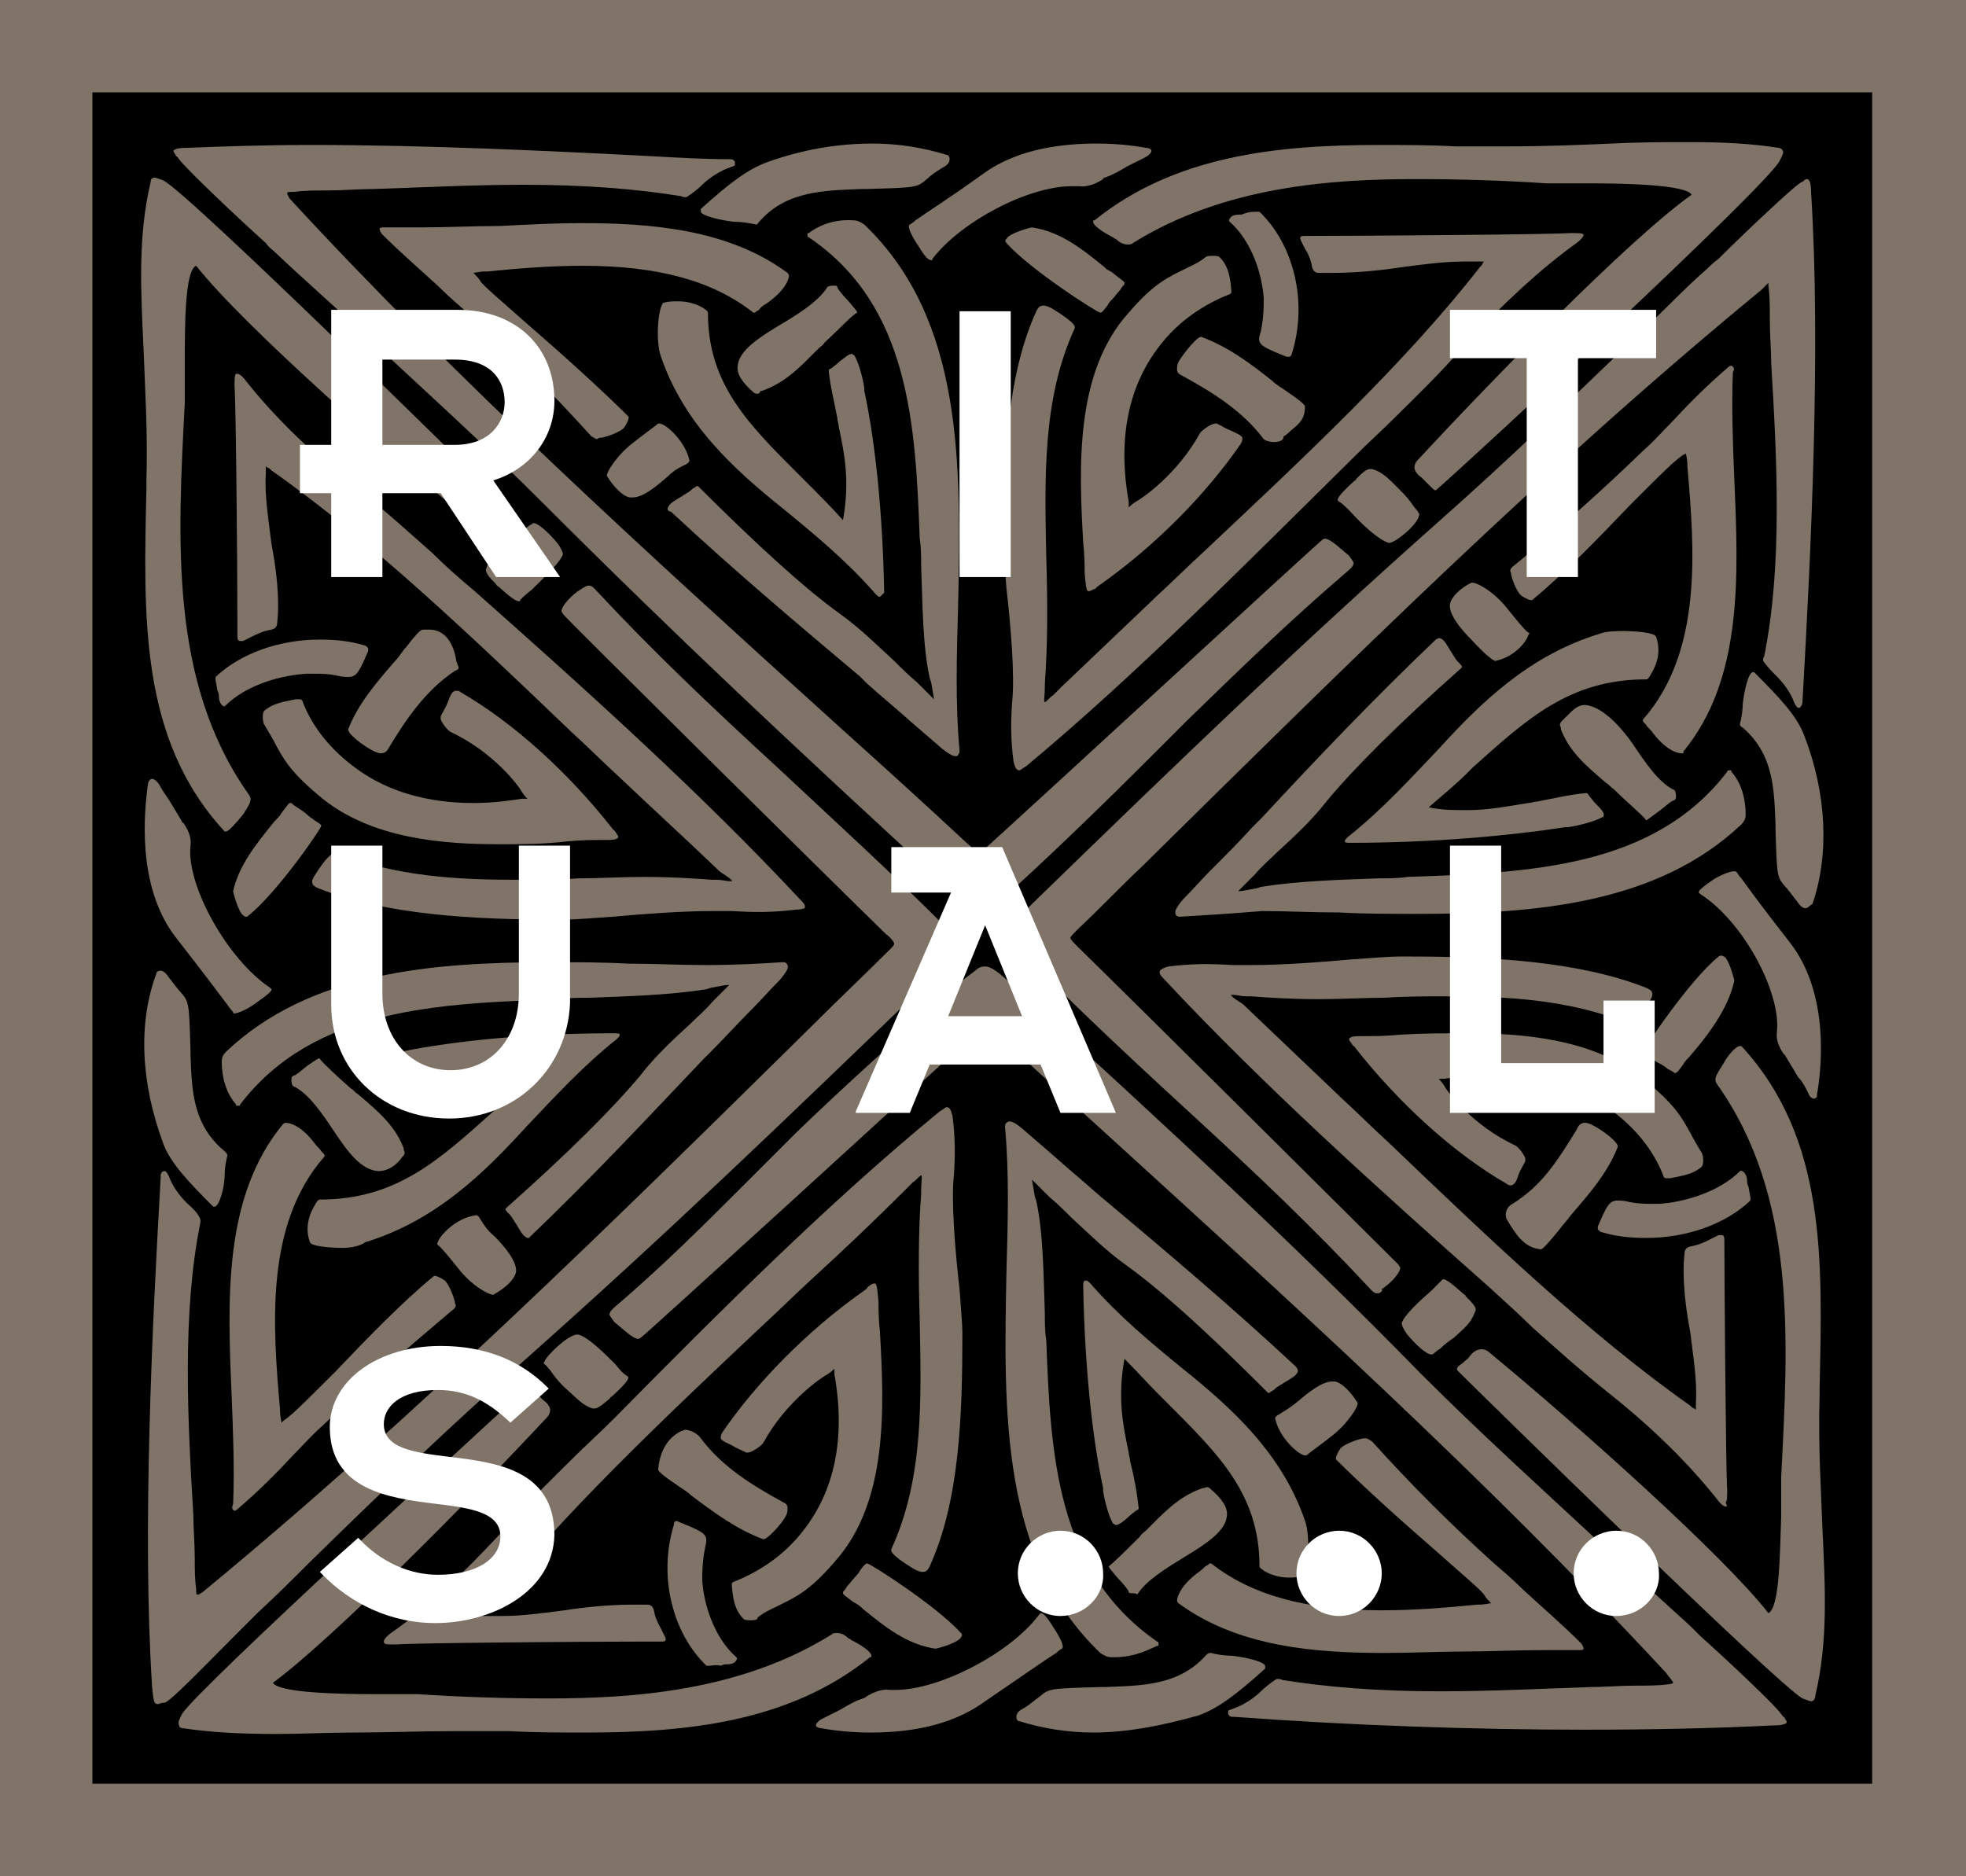 <?xml version="1.0" encoding="utf-8"?>
<!-- Generator: Adobe Illustrator 27.8.0, SVG Export Plug-In . SVG Version: 6.00 Build 0)  -->
<!DOCTYPE svg PUBLIC "-//W3C//DTD SVG 1.1//EN" "http://www.w3.org/Graphics/SVG/1.1/DTD/svg11.dtd">
<svg version="1.1" id="Laag_1" xmlns:x="http://ns.adobe.com/Extensibility/1.0/" xmlns:i="http://ns.adobe.com/AdobeIllustrator/10.0/" xmlns:graph="http://ns.adobe.com/Graphs/1.0/"
	 xmlns="http://www.w3.org/2000/svg" xmlns:xlink="http://www.w3.org/1999/xlink" x="0px" y="0px" viewBox="0 0 138.3 132"
	 enable-background="new 0 0 138.3 132" xml:space="preserve">
<g>
	<path fill="#807468" d="M0,0v132h138.3V0H0z"/>
</g>
<rect x="6.5" y="6.5" width="125.2" height="119"/>
<g>
	<g>
		<path fill="#807468" d="M69.2,64.3L69.2,64.3c-0.5,0-1.1-0.5-2.3-1.6l-0.3-0.3c-11.1-10.2-19-17.6-28.4-27
			c-4.2-4.2-8.3-7.9-12.6-11.9c-2-1.9-4.2-3.8-6.3-5.8c-0.1-0.1-0.4-0.3-0.6-0.6c-1.9-1.7-5.7-5.3-6.1-5.9c-0.1-0.1-0.1-0.2-0.2-0.2
			c-0.1-0.2-0.2-0.3-0.2-0.4c0.1-0.1,0.3-0.2,1-0.2c2.6-0.1,5.4-0.2,8.7-0.2c7.9,0,16.5,0.4,24.1,0.8c1.8,0.1,3.6,0.2,5.2,0.2
			c0.3,0,0.4,0,0.5,0.2c0,0,0,0.1,0,0.2c0,0.1-0.2,0.1-0.4,0.2c-0.6,0.2-1.4,0.7-1.9,1.2c-0.3,0.3-0.7,0.6-1,0.8
			c-0.1,0.1-0.3,0.1-0.5,0c-3.1-0.5-6.7-0.8-11.1-0.8c-3.6,0-7.3,0.2-10.6,0.3c-0.9,0-2.1,0.1-3.2,0.1c-0.8,0-1.6,0-2.3,0.1l-0.1,0
			c-0.2,0-0.4,0-0.4,0.1c0,0,0,0.1,0.2,0.4c11.9,12.9,24.9,24.7,38.6,37.1c3,2.7,6.1,5.5,9.1,8.3c0.3,0.2,0.4,0.5,0.5,0.6
			c0.1,0.1,0.1,0.2,0.1,0.2c0.1,0,0.3-0.2,0.6-0.5c4.1-3.7,23.5-21.6,23.7-21.7c0,0,0.1-0.1,0.2-0.1c0.4,0,1.2,0.8,1.7,1.2
			c0.2,0.3,0.4,0.5,0.3,0.6c0,0.1-0.1,0.2-0.2,0.3c0,0,0,0-0.1,0.1c-4.1,3.5-7.7,7-11.4,10.6c-0.5,0.5-1.1,1.1-1.6,1.6l-0.7,0.7
			c-3.5,3.5-7.5,7.4-11.3,10.8C69.7,64.1,69.5,64.3,69.2,64.3z"/>
	</g>
	<g>
		<path fill="#807468" d="M53.3,27.7L53.3,27.7c-0.1,0-0.2,0-0.3-0.1c-0.8-0.7-1.2-1.3-1.1-1.9c0.1-1,1.4-1.9,2.9-2.8
			c1.2-0.7,2.8-1.7,3.4-2.7c0.1-0.1,0.4-0.1,0.4-0.1c0.2,0,0.3,0,0.3,0.1c0,0.1,0.4,0.6,0.8,1c0.5,0.6,0.6,0.7,0.6,0.8l0,0l0,0
			C60,22.1,59,23.2,58,24.1c-0.1,0.2-0.3,0.3-0.4,0.4c-1.3,1.3-2.3,2.4-4,3c0,0-0.1,0-0.1,0C53.4,27.7,53.4,27.7,53.3,27.7z"/>
	</g>
	<g>
		<path fill="#807468" d="M44.5,35L44.5,35c-0.1,0-0.1,0-0.2,0c-0.5-0.1-1.1-0.7-1.6-1.5c-0.1-0.2,0.7-1.5,1.9-2.4
			c0.5-0.4,1.6-1.2,1.7-1.3c0,0,0,0,0.1,0c0.4,0,1.8,1.2,2.1,2.6c0,0.1-0.1,0.2-0.3,0.3C48,32.8,47.5,33,47,33.5
			C46.3,34.1,45.3,35,44.5,35z"/>
	</g>
	<g>
		<path fill="#807468" d="M61.9,42L61.9,42c-0.1,0-0.2-0.1-0.3-0.2c-2-2.3-4.3-4.2-6.5-6c-3.5-2.8-7-6-8.6-10.7
			c-0.4-1.1-0.2-3.3,0.1-3.7c0,0,0-0.1,0.1-0.1c0.3-0.1,0.7-0.1,1-0.1c1.2,0,2.1,0.6,2.1,0.8c0,5.1,2.9,7.9,6.6,11.6l0.5,0.5
			c0.7,0.7,1.7,1.7,2.4,2.5c0.5-2.8,0.1-4.7-0.3-6.6c0-0.2-0.1-0.4-0.1-0.6c-0.2-1.1-0.5-2.2-0.6-3.3c0-0.1,0-0.1,0.2-0.2
			c0.1-0.1,0.3-0.2,0.6-0.5c0.3-0.2,0.6-0.5,0.8-0.5c0.1,0,0.1,0.1,0.2,0.1c0.3,0.5,0.6,1.6,0.7,2.3c0,0,0,0.1,0,0.2
			c0.8,3.7,1.3,8.8,1.4,14.2C62.1,41.8,62,41.9,61.9,42C62,41.9,61.9,42,61.9,42z"/>
	</g>
	<g>
		<path fill="#807468" d="M42,30.9L42,30.9c-0.1,0-0.2-0.1-0.4-0.2c-2.8-3.1-5.5-5.8-8.6-8.6c-0.7-0.6-1.4-1.2-2.1-1.9
			c-1.3-1.2-2.7-2.4-4-3.7c-0.1-0.1-0.2-0.3-0.2-0.4c0-0.1,0.2-0.1,0.3-0.1c0.1,0,0.1,0,0.2,0c0.8,0,1.5,0,2.4,0
			c1.8,0,3.7-0.1,5.6-0.1c1.9-0.1,3.8-0.2,5.7-0.2c4.8,0,10.3,0.4,14.5,3.5c0,0,0.1,0.1,0.1,0.2c0,0.1-0.1,0.9-1.5,1.9
			c-0.3,0.2-0.5,0.3-0.6,0.5c-0.2,0.1-0.3,0.2-0.3,0.2c0,0-0.1,0-0.1,0c-2.8-2.2-6.6-3.3-12-3.3c-2.4,0-4.7,0.2-6.7,0.4l-0.1,0
			c-0.5,0-0.8,0.1-0.9,0.1c0,0,0.1,0.1,0.1,0.1c0.1,0.1,0.3,0.3,0.4,0.5c0.2,0.3,1.6,1.5,3.3,3c2.3,2,5.1,4.5,7.1,6.5
			c0.1,0.1-0.1,0.5-0.3,0.8c-0.3,0.3-1.1,0.6-1.6,0.7c0,0-0.1,0-0.1,0C42.1,30.8,42,30.9,42,30.9z"/>
	</g>
	<g>
		<path fill="#807468" d="M67.2,53.2c-0.2,0-0.5-0.2-0.9-0.5c-0.7-0.6-1.5-1.3-2.2-1.9c-1-0.9-2.1-1.8-3.1-2.7l-0.5-0.5
			c-4.4-3.7-8.9-7.5-13.3-11.6C47,36,46.9,35.8,47,35.7c0.1-0.3,0.5-0.5,1-0.8c0.1-0.1,0.2-0.1,0.3-0.2c0.2-0.1,0.3-0.2,0.4-0.3
			c0.2-0.1,0.3-0.2,0.3-0.2c0,0,0.1,0,0.1,0c4.1,4.1,7.5,7.2,10,9c1.4,1,2.6,2.2,3.8,3.3c0.5,0.5,1,1,1.6,1.5
			c0.3,0.3,0.5,0.5,0.7,0.7c0.2,0.2,0.4,0.4,0.5,0.5c0-0.1-0.1-0.6-0.2-1.2l-0.1-0.3c-0.5-2.3-0.5-5.2-0.6-7.9c0-0.6,0-1.3-0.1-1.9
			c-0.3-8-0.7-16.4-7.8-21.2c-0.1,0-0.1-0.1-0.1-0.2c0-0.1,0-0.1,0.1-0.1c0.5-0.4,1.6-1,3.1-0.9c0.3,0,0.5,0.1,0.8,0.3
			c7,6.7,6.8,16.9,6.6,26.8c-0.1,3.5-0.2,7,0.1,10.2c0,0.1,0,0.2-0.1,0.3C67.4,53.2,67.3,53.2,67.2,53.2z"/>
	</g>
	<g>
		<path fill="#807468" d="M53.2,15.8C53.2,15.8,53.1,15.8,53.2,15.8c-0.4-0.1-1.1-0.2-1.6-0.2c-0.9-0.1-2.2-0.4-2.3-0.7
			c0-0.1,0-0.1,0-0.2c2-1.8,3.3-2.8,4.7-3.3c2.5-0.9,5-1.3,7.4-1.3c1.8,0,3.6,0.3,5.2,0.8c0.1,0,0.2,0.1,0.2,0.3
			c0,0.2-0.1,0.4-0.5,0.6c-0.5,0.3-0.9,0.6-1.1,0.8c-0.7,0.6-0.7,0.6-4.3,0.7l-0.3,0c-2.5,0.1-5.2,0.1-7.1,2.2l0,0
			C53.3,15.7,53.3,15.8,53.2,15.8z"/>
	</g>
	<g>
		<path fill="#807468" d="M77.4,22c-0.2,0-4.9-3-6.6-4.9c-0.1-0.1-0.1-0.2,0-0.3c0.2-0.4,1.7-0.8,1.8-0.8c2,0.3,3.5,1.5,5.1,2.8
			l0.1,0.1c0.1,0.1,0.4,0.2,0.6,0.4c0.5,0.4,0.7,0.5,0.7,0.6c0,0,0,0.1,0,0.1c0,0-0.2,0.2-0.3,0.4c-0.2,0.2-0.4,0.5-0.6,0.7
			c-0.1,0.1-0.2,0.2-0.3,0.4C77.6,21.9,77.5,22,77.4,22L77.4,22z"/>
	</g>
	<g>
		<path fill="#807468" d="M90.7,25.1c0,0-0.1,0-0.2,0c-2-0.8-2.1-0.9-1.8-1.8c0.1-0.5,0.2-1.1,0.2-2.3c-0.1-1.6-0.8-4-2.4-5.4
			c0,0-0.1-0.1,0-0.2c0.1-0.2,0.3-0.3,0.7-0.3c0.1,0,0.2,0,0.4-0.1c0.3-0.1,0.6-0.1,0.8-0.1c0.1,0,0.1,0,0.2,0
			c2.4,2.3,3.4,6.3,2.3,9.9C90.9,24.9,90.8,25.1,90.7,25.1z"/>
	</g>
	<g>
		<path fill="#807468" d="M89.6,31.1c-0.3,0-0.6-0.1-0.7-0.2c-1.5-2-3.6-3.3-5.8-4.5c-0.2-0.1-0.3-0.2-0.3-0.4c0-0.2,0-0.4,0.2-0.7
			c0.4-0.6,1.2-1.6,1.5-1.6c0,0,0,0,0,0c1.9,0.7,3.5,1.9,5,3.1c0.3,0.3,0.7,0.5,1.1,0.8c0.9,0.6,1.2,0.9,1.2,1c0,0.9-0.4,1.2-1,1.7
			c-0.1,0.1-0.3,0.3-0.5,0.4C90.3,31,90,31.1,89.6,31.1z"/>
	</g>
	<g>
		<path fill="#807468" d="M76.6,41.6L76.6,41.6c-0.2,0-0.2-0.3-0.3-1.3c0-0.5,0-1.2-0.1-2.1c-0.3-5.3-0.6-12,3.2-16.2
			c1.8-2.1,2.8-2.5,4-3.1c0.4-0.2,0.9-0.4,1.4-0.8c0.1-0.1,0.3-0.1,0.5-0.1c0.2,0,0.4,0,0.5,0.1c0.5,0.5,0.7,1.1,0.8,2.1l0,0
			c0,0.3,0.1,0.4-0.1,0.5c-1.8,0.7-3.6,1.9-4.9,3.6c-2.2,2.8-3,6.5-2.2,11c0,0.1,0,0.2,0,0.3c0,0,0,0.1,0,0.1c0,0,0,0,0,0
			c0.1-0.1,0.2-0.2,0.5-0.4c0.4-0.2,2.9-1.9,4.5-4.8c0.1-0.2,0.8-0.7,1.1-0.7c0,0,0.1,0,0.1,0c0.4,0.2,0.7,0.4,1,0.5
			c0.4,0.2,0.7,0.3,0.8,0.5c0,0.1,0,0.2-0.1,0.4c-2.4,3.5-6,7.2-10,10c-0.1,0.1-0.2,0.1-0.2,0.2C76.8,41.5,76.7,41.6,76.6,41.6z"/>
	</g>
	<g>
		<path fill="#807468" d="M97.7,38.2L97.7,38.2C97.7,38.2,97.6,38.2,97.7,38.2c-0.7-0.2-1.9-1.3-2.7-2.2c-0.3-0.3-0.6-0.6-0.8-0.7
			c0,0-0.1-0.1-0.1-0.1c0-0.1,0-0.3,1.1-1.3c0.1-0.1,0.2-0.1,0.2-0.2c0.4-0.4,0.7-0.7,1-0.7c0,0,0.1,0,0.1,0
			c0.8,0.2,1.3,0.8,2.2,1.7c0.3,0.3,0.6,0.7,0.8,1c0.2,0.2,0.3,0.4,0.3,0.4c0,0,0.1,0.1,0,0.2C99.8,36.8,98.2,38.2,97.7,38.2z"/>
	</g>
	<g>
		<path fill="#807468" d="M65.5,18.3c-0.1,0-0.3,0-0.9-1c0,0-0.9-1.3-0.6-1.5c0,0,0.2-0.1,0.4-0.3c0.7-0.5,2.3-1.5,4.8-3.3
			c2.5-1.8,5.7-2.1,8-2.1c1.1,0,2.3,0.1,3.4,0.3c0.2,0,0.4,0.1,0.4,0.2c0,0.1-0.1,0.3-0.5,0.5c-0.4,0.2-0.8,0.4-1.2,0.6
			c-0.5,0.3-1,0.6-1.6,0.8c0,0-0.1,0-0.1,0.1c-0.3,0.2-1,0.6-1.7,0.5c-0.2,0-0.3,0-0.5,0c-3.1,0-7.8,2.5-9.8,5.1
			C65.6,18.3,65.6,18.3,65.5,18.3z"/>
	</g>
	<g>
		<path fill="#807468" d="M71.7,54.2c-0.2,0-0.3-0.2-0.4-0.6c-0.2-1.5-0.2-2.8-0.1-4.2c0.2-1.9-0.1-5.4-0.4-8
			c-0.1-1.4-0.2-2.5-0.2-3.1c0-5.8,0.2-11.8,2.3-16.4c0.1-0.2,0.2-0.4,0.5-0.4c0.2,0,0.4,0.1,0.6,0.2c1.8,1.1,1.6,1.3,1.6,1.4
			c-2.3,5-2.1,10.6-2,16.1c0.1,3.1,0.1,6.3-0.1,8.9l0,0.3c0,0.5-0.1,1,0,1c0.1,0,0.3-0.3,0.6-0.5c0.2-0.2,0.3-0.3,0.6-0.6
			c2.1-2,4.3-4.1,6.4-6.1l0.1-0.1c1.2-1.1,2.3-2.2,3.5-3.3c6.9-6.5,14.1-13.2,19.4-20c0.1-0.1,0.2-0.2,0.2-0.3c0,0,0.1-0.1,0.1-0.1
			c0,0-0.1,0-0.2,0c-0.1,0-0.2,0-0.3,0c-0.3,0-0.6,0-0.9,0c-1.4,0-2.9,0.2-4.4,0.4c-1.3,0.2-3.1,0.4-4.8,0.4l0,0c-0.4,0-0.7,0-1,0
			c-0.1,0-0.4,0-0.5-0.4c-0.1-0.6-0.3-1-0.5-1.3c-0.1-0.2-0.2-0.4-0.3-0.6c0-0.1-0.1-0.2,0-0.2c0-0.1,0.1-0.1,0.4-0.1
			c4,0,17.3-0.1,18.5-0.2c0.6,0,0.9,0,1,0.1c0,0.1-0.1,0.3-0.5,0.6c-2.5,1.8-5.1,4.2-7.7,7c-2.1,2.4-3.5,3.7-5.1,5.3
			c-0.8,0.8-1.8,1.7-2.9,2.8C87.6,39.7,80,47.4,72.2,53.9C72,54,71.8,54.2,71.7,54.2z"/>
	</g>
	<g>
		<path fill="#807468" d="M101,34.5L101,34.5c-0.1,0-0.2-0.1-0.5-0.4c-0.2-0.2-0.3-0.3-0.5-0.5c-0.3-0.2-0.5-0.5-0.5-0.7
			c0-0.2,0.1-0.4,0.2-0.5c5.1-5.5,14.8-15.5,19.3-18.7c-0.4-0.7-4.6-0.8-7.2-0.8c-0.8,0-1.6,0-2.1,0l-0.9,0c-3-0.2-6.1-0.3-9.2-0.3
			c-5.9,0-13.5,0.5-19.9,4.5c-0.1,0.1-0.2,0.1-0.4,0.1c-0.2,0-0.5-0.1-0.7-0.3c-0.1-0.1-0.2-0.1-0.3-0.2c-0.6-0.3-1.4-0.8-1.4-1.1
			c0-0.1,0-0.1,0.1-0.1c5.7-4.6,13-5.3,20-5.3c1.8,0,3.6,0,5.4,0.1l0.5,0c1,0,2,0,3,0c2.8,0,5.2-0.1,7.5-0.2
			c1.9-0.1,3.8-0.1,5.5-0.1c2.3,0,4.3,0.1,6.2,0.4c0.1,0,0.3,0.1,0.3,0.2c0.1,0.1,0,0.3-0.2,0.7C124.4,13,103.1,32.7,101,34.5
			C101.1,34.5,101.1,34.5,101,34.5z"/>
	</g>
	<g>
		<path fill="#807468" d="M11.1,119.9c-0.3,0-0.3-0.3-0.4-1.2c-0.7-10.9,0-25.3,0.6-35.8c0-0.3,0-0.4,0.2-0.5c0,0,0.1,0,0.1,0
			c0.1,0,0.2,0.2,0.3,0.4c0.2,0.6,0.7,1.3,1.2,1.8c0.3,0.3,0.7,0.6,0.9,1c0.1,0.1,0.1,0.3,0.1,0.4c-1.3,6.4-0.9,13.9-0.5,20.6
			c0,0.9,0.1,2,0.1,3c0,0.8,0,1.5,0.1,2.2c0,0.3,0,0.4,0.1,0.4c0.1,0,0.4-0.2,0.5-0.3c14.9-12.3,28.5-25.7,42.9-39.9
			c1.7-1.7,3.5-3.4,5.2-5.1c0.1-0.1,0.1-0.1,0.2-0.2c0.1-0.1,0.2-0.2,0.2-0.3c0-0.1-0.2-0.4-0.6-0.7C58.5,62,39.7,43.4,39.6,43.2
			c0-0.1-0.1-0.1-0.1-0.2c0-0.4,0.8-1.2,1.3-1.5c0.3-0.2,0.5-0.3,0.6-0.3c0.2,0,0.3,0.1,0.4,0.2c0,0,0,0,0.1,0.1
			c4,4.3,7.9,8,12.9,12.6c3.3,3.1,7.7,7.1,11.8,11.2c0.5,0.5,0.8,0.8,0.8,1.2c0,0.5-0.4,1-1.5,2c-11.5,11.1-19.1,18.4-29,27.2
			c-5.4,4.8-10,9.2-15.3,14.4c-1.1,1.1-2.2,2.2-3.4,3.3c-0.3,0.3-1,1-1.8,1.8c-1.9,1.9-4.3,4.4-4.8,4.6
			C11.3,119.8,11.2,119.9,11.1,119.9z"/>
	</g>
	<g>
		<path fill="#807468" d="M26.6,82.4L26.6,82.4C26.6,82.4,26.5,82.4,26.6,82.4c-1.2-0.1-2.1-1.3-3.1-2.8c-0.8-1.2-1.8-2.7-2.9-3.2
			c-0.1-0.1-0.1-0.4-0.1-0.5c0-0.1,0.1-0.2,0.1-0.2c0.2,0,0.6-0.4,1-0.7c0.7-0.5,0.9-0.6,0.9-0.5c0.2,0.3,1.4,1.4,2.2,2.1
			c0.2,0.1,0.3,0.3,0.5,0.4c1.4,1.2,2.6,2.2,3.2,3.8c0,0,0,0.1,0,0.1c0.1,0.2,0.1,0.3-0.1,0.5C27.8,82.1,27.2,82.4,26.6,82.4z"/>
	</g>
	<g>
		<path fill="#807468" d="M34.7,91.1c-0.3,0-1.5-0.6-2.5-1.9c-0.4-0.5-1.2-1.5-1.4-1.6c0,0-0.1-0.1,0-0.2c0.1-0.4,1.2-1.7,2.7-1.9h0
			c0.1,0,0.2,0.1,0.3,0.3c0.2,0.3,0.4,0.7,1,1.2c0.7,0.7,1.6,1.8,1.5,2.5C36.2,90,35.6,90.6,34.7,91.1
			C34.7,91.1,34.7,91.1,34.7,91.1z"/>
	</g>
	<g>
		<path fill="#807468" d="M24.1,87.8L24.1,87.8c-0.8,0-2.2-0.1-2.3-0.4c-0.5-1.4,0.3-2.5,0.4-2.7c0.1-0.2,0.2-0.3,0.3-0.3
			c5.4,0,8.4-2.8,12.2-6.2l0.5-0.5c0.8-0.7,1.9-1.6,2.6-2.3c-0.9-0.2-1.8-0.2-2.7-0.2c-1.6,0-3,0.3-4.3,0.5c-0.2,0-0.4,0.1-0.6,0.1
			c-1.1,0.2-2.3,0.5-3.5,0.6c0,0,0,0,0,0c-0.1,0-0.1-0.1-0.2-0.2c-0.1-0.1-0.2-0.3-0.5-0.6c-0.3-0.3-0.6-0.6-0.5-0.8
			c0-0.1,0-0.1,0.1-0.1c0.5-0.3,1.7-0.6,2.4-0.7c0,0,0.1,0,0.2,0c3.9-0.8,9.2-1.3,15-1.3h0c0.2,0,0.4,0,0.4,0.1
			c0,0.1-0.1,0.2-0.2,0.3c-2.4,1.9-4.4,4.1-6.4,6.2c-3,3.3-6.4,6.6-11.3,8.1C25.3,87.7,24.6,87.8,24.1,87.8z"/>
	</g>
	<g>
		<path fill="#807468" d="M16.5,106.3L16.5,106.3C16.4,106.3,16.4,106.3,16.5,106.3c-0.2-0.1-0.2-0.2-0.1-0.5c0.1-2.4,0-5-0.1-7.5
			c-0.3-6.9-0.6-14.1,3.6-19.2c0,0,0.1-0.1,0.2-0.1c0.2,0,1,0.1,2,1.4c0.2,0.3,0.4,0.4,0.5,0.6c0.2,0.2,0.3,0.3,0.2,0.4
			c-4.2,4.8-3.6,12-3.1,17.8l0,0.1c0,0.4,0.1,0.7,0.1,0.8c0,0,0.1-0.1,0.1-0.1c0.1-0.1,0.3-0.2,0.5-0.4c0.3-0.2,1.6-1.5,3.2-3.1
			c2.1-2.2,4.7-4.9,6.9-6.7c0.1-0.1,0.5,0.1,0.8,0.3c0.3,0.3,0.6,1.1,0.7,1.5c0,0,0,0,0,0.1c0.1,0.1,0.1,0.3-0.2,0.5
			c-3.2,2.7-6.1,5.2-9.1,8.1c-0.7,0.6-1.3,1.3-2,2c-1.2,1.3-2.5,2.6-3.9,3.8C16.6,106.3,16.5,106.3,16.5,106.3z"/>
	</g>
	<g>
		<path fill="#807468" d="M37.2,87.1L37.2,87.1c0,0-0.1,0-0.1,0c-0.3-0.1-0.5-0.5-0.8-1c-0.1-0.1-0.1-0.2-0.2-0.3
			c-0.1-0.2-0.2-0.3-0.3-0.4c-0.2-0.2-0.3-0.3-0.2-0.4c4.4-3.9,7.6-7.1,9.5-9.4c1-1.3,2.3-2.5,3.5-3.6c0.5-0.5,1.1-1,1.5-1.5
			c0.3-0.3,0.5-0.5,0.7-0.7c0.2-0.2,0.4-0.4,0.5-0.5c0,0,0,0-0.1,0c-0.2,0-0.6,0.1-1.2,0.2l-0.3,0.1c-2.5,0.4-5.4,0.5-8.3,0.6
			c-0.7,0-1.3,0-2,0.1c-8.5,0.3-17.3,0.6-22.5,7.4c0,0.1-0.1,0.1-0.2,0.1c-0.1,0-0.1,0-0.1-0.1c-0.7-0.8-1-1.9-1-3
			c0-0.3,0.1-0.5,0.3-0.7c5.9-5.6,14.5-6.3,22.8-6.3c1.8,0,3.7,0,5.5,0.1c1.7,0,3.6,0.1,5.4,0.1c2.1,0,3.9-0.1,5.4-0.2
			c0.2,0,0.3,0,0.4,0.2c0.1,0.2-0.1,0.5-0.5,1c-0.7,0.7-1.3,1.4-2,2.1c-1,1-1.9,2-2.9,3l-0.5,0.5c-3.9,4.1-7.9,8.4-12.3,12.6
			C37.4,87,37.3,87.1,37.2,87.1z"/>
	</g>
	<g>
		<path fill="#807468" d="M15.1,84.9L15.1,84.9c0,0-0.1,0-0.1,0c-1.9-1.9-3-3.1-3.5-4.4C9.9,76.2,9.7,72,11,68.5
			c0-0.1,0.1-0.2,0.3-0.2c0.2,0,0.4,0.2,0.6,0.5c0.4,0.5,0.6,0.8,0.8,1c0.6,0.7,0.6,0.7,0.7,4.1l0,0.3c0.1,2.4,0.1,4.9,2.4,6.8l0,0
			c0.1,0.1,0.2,0.2,0.2,0.3c-0.1,0.3-0.2,1-0.2,1.4C15.8,83.6,15.4,84.9,15.1,84.9z"/>
	</g>
	<g>
		<path fill="#807468" d="M17.3,64.5C17.3,64.5,17.3,64.5,17.3,64.5c-0.1,0-0.2-0.1-0.3-0.2c-0.3-0.4-0.6-1.5-0.6-1.6
			c0.4-1.8,1.6-3.3,2.9-4.9l0.1-0.1c0.1-0.1,0.3-0.3,0.4-0.5c0.4-0.5,0.5-0.7,0.6-0.7c0,0,0.1,0,0.1,0c0,0,0.2,0.2,0.4,0.3
			c0.3,0.2,0.6,0.4,0.8,0.6c0.1,0.1,0.3,0.2,0.4,0.3c0.3,0.2,0.5,0.3,0.5,0.4c0,0.2-3.1,4.7-5.1,6.3C17.4,64.5,17.4,64.5,17.3,64.5z
			"/>
	</g>
	<g>
		<path fill="#807468" d="M15.8,49.7c-0.2,0-0.4-0.3-0.4-0.7c0-0.1,0-0.2-0.1-0.4c-0.1-0.6-0.2-0.9-0.1-1c1.7-1.6,4.4-2.6,7.3-2.6
			c1.1,0,2.1,0.1,3.1,0.4c0.1,0,0.2,0.1,0.3,0.2c0,0.1,0,0.1,0,0.2c-0.8,1.9-0.9,1.9-1.9,1.8c-0.4-0.1-0.9-0.2-1.8-0.2
			c-0.2,0-0.4,0-0.6,0C19.9,47.5,17.4,48.1,15.8,49.7C15.8,49.7,15.8,49.7,15.8,49.7z"/>
	</g>
	<g>
		<path fill="#807468" d="M26.8,53L26.8,53c-0.2,0-0.4-0.1-0.6-0.2c-0.6-0.3-1.8-1.2-1.7-1.5c0.7-1.8,2-3.3,3.3-4.8
			c0.3-0.3,0.5-0.7,0.8-1c0.6-0.8,0.9-1.1,1.1-1.2c0.2,0,0.3,0,0.5,0c1.4,0,1.8,1.5,1.9,2.2c0,0.1,0.1,0.2,0.1,0.3
			c0.1,0.2,0.1,0.3-0.2,0.4c-2.1,1.4-3.5,3.5-4.7,5.5C27.2,52.9,27,53,26.8,53z"/>
	</g>
	<g>
		<path fill="#807468" d="M35.1,59.4C35.1,59.4,35.1,59.4,35.1,59.4c-4,0-8.9-0.4-12.4-3.2c-2.2-1.8-2.7-2.7-3.3-3.8
			c-0.2-0.4-0.5-0.9-0.8-1.4c-0.1-0.1-0.2-0.8,0-1c0.6-0.5,1.2-0.6,2.2-0.8l0,0c0.1,0,0.2,0,0.3,0c0.1,0,0.2,0.1,0.2,0.2
			c0.7,1.8,2,3.4,3.8,4.7c2.2,1.6,5,2.4,8.2,2.4c1.5,0,2.7-0.2,3.4-0.3c0.1,0,0.2,0,0.3,0c0,0,0,0,0.1,0c0,0,0,0,0,0
			c-0.1-0.1-0.2-0.2-0.4-0.5c-0.2-0.4-2-2.8-5-4.2c-0.2-0.1-0.6-0.6-0.7-0.9c0-0.1,0-0.2,0-0.2c0.2-0.4,0.4-0.7,0.5-1
			c0.2-0.5,0.3-0.8,0.6-0.8c0.1,0,0.2,0,0.3,0.1c3.8,2.2,7.6,5.7,10.6,9.5c0.1,0.1,0.1,0.2,0.2,0.2c0.2,0.3,0.3,0.4,0.3,0.5
			c-0.1,0.2-0.4,0.2-1.3,0.2c-0.5,0-1.3,0-2.3,0.1C38.2,59.4,36.6,59.4,35.1,59.4z"/>
	</g>
	<g>
		<path fill="#807468" d="M36.5,42.3L36.5,42.3c-0.1,0-0.3,0-1.4-1c-0.1-0.1-0.2-0.1-0.2-0.2c-0.4-0.4-0.8-0.8-0.7-1.1
			c0.3-0.8,0.5-1,1.5-1.9c0.3-0.2,0.7-0.6,1.1-0.8c0.3-0.2,0.5-0.4,0.6-0.4c0,0,0.1-0.1,0.1-0.1c0.4,0,1.2,0.8,1.7,1.4
			c0.3,0.4,0.4,0.7,0.4,0.8c-0.2,0.6-1.4,1.7-2.2,2.5c-0.4,0.3-0.7,0.6-0.8,0.7C36.6,42.3,36.6,42.3,36.5,42.3z"/>
	</g>
	<g>
		<path fill="#807468" d="M16.5,71.3L16.5,71.3c-0.1,0-0.1,0-0.1-0.1c0,0-0.2-0.2-0.4-0.5c-0.6-0.8-1.8-2.4-3.6-4.7
			c-2.9-3.7-2.2-9.2-2-10.8c0-0.1,0.1-0.4,0.3-0.4c0.1,0,0.3,0.1,0.5,0.4c0.2,0.4,0.5,0.8,0.7,1.1c0.3,0.5,0.6,1,0.9,1.5
			c0,0,0,0.1,0.1,0.1c0.2,0.3,0.6,0.9,0.5,1.6c-0.3,2.8,2.6,8,5.6,10c0,0,0.1,0.1,0.1,0.1c0,0.1,0,0.2-1,0.9
			C17.6,70.9,16.8,71.3,16.5,71.3z"/>
	</g>
	<g>
		<path fill="#807468" d="M39,64.7c-5.5,0-11.8-0.3-16.6-2.2c-0.2-0.1-0.4-0.2-0.4-0.3c-0.1-0.2,0-0.4,0.2-0.7
			c0.7-1.1,1.2-1.6,1.5-1.5c4.1,1.7,8.7,1.9,12.6,1.9c1.5,0,3,0,4.4-0.1c1.4,0,3-0.1,4.6-0.1c1.9,0,3.5,0.1,4.8,0.2l0.3,0
			c0.4,0,0.7,0.1,0.9,0.1c0.2,0,0.2,0,0.2,0c0-0.1-0.3-0.3-0.6-0.5c-0.2-0.1-0.4-0.3-0.6-0.5c-2.2-2.1-4.6-4.3-6.6-6.2
			c-1.2-1.1-2.3-2.2-3.5-3.3c-6.9-6.6-14-13.4-21.1-18.4c-0.1-0.1-0.2-0.2-0.3-0.2c0,0-0.1-0.1-0.1-0.1c0,0,0,0.1,0,0.2
			c0,0.1,0,0.2,0,0.3c-0.1,1.6,0.2,3.3,0.4,5c0.3,1.5,0.6,3.8,0.4,5.5c0,0.1,0,0.4-0.4,0.5c-0.6,0.1-1,0.3-1.4,0.5
			c-0.2,0.1-0.4,0.2-0.6,0.3c-0.1,0-0.1,0-0.2,0c-0.2,0-0.2-0.2-0.2-0.4l0-0.9c0-3.8-0.1-15.5-0.2-16.6c0-0.5,0-0.8,0.1-0.9
			c0,0,0.1,0,0.1,0c0.1,0,0.3,0.1,0.6,0.5c1.9,2.4,4.4,4.9,7.5,7.3c2.5,2,3.9,3.3,5.6,4.8c0.8,0.8,1.8,1.7,3,2.7
			c7.9,7,16,14.3,22.9,21.7c0.2,0.2,0.4,0.4,0.3,0.6C56.6,63.9,56.4,64,56,64c-1.6,0.2-2.9,0.2-4.5,0.1c-0.4,0-0.9,0-1.4,0
			c-2.1,0-4.8,0.2-7,0.4c-1.4,0.1-2.7,0.2-3.3,0.2C39.6,64.7,39.3,64.7,39,64.7z"/>
	</g>
	<g>
		<path fill="#807468" d="M15.9,58.5c0,0-0.1,0-0.1,0c-6-6.5-5.7-15.1-5.5-24.1l0-0.5c0.1-3.6-0.1-6.6-0.2-9.3
			c-0.2-4.3-0.4-8,0.5-11.8c0-0.2,0.1-0.3,0.3-0.3c0.1,0,0.3,0.1,0.6,0.2c1.9,1,22.5,21.3,24.3,23.1c0,0,0,0.1,0,0.1
			c0,0.1-0.1,0.2-0.4,0.4c-0.2,0.2-0.4,0.3-0.5,0.5c-0.3,0.3-0.6,0.5-0.8,0.5l0,0c-0.2,0-0.3-0.1-0.5-0.2
			C27.7,32.2,17.2,23,13.8,18.7C13,19,13,22.9,13,25.5c0,0.8,0,1.5,0,2l0,0.8c-0.5,9.7-1.1,19.7,4.5,27.6c0.3,0.4,0,0.7-0.2,1.1
			c-0.1,0.1-0.1,0.2-0.2,0.3C16.7,57.8,16.1,58.5,15.9,58.5z"/>
	</g>
	<g>
		<path fill="#807468" d="M111.5,121.7c-7.8,0-16.5-0.3-24.6-0.9c-0.3,0-0.4,0-0.5-0.2c0,0,0-0.1,0-0.2c0-0.1,0.2-0.1,0.4-0.2
			c0.6-0.2,1.4-0.7,1.9-1.2c0.3-0.3,0.7-0.6,1-0.8c0.1-0.1,0.3-0.1,0.5,0c3.1,0.5,6.7,0.8,11.1,0.8c3.7,0,7.5-0.2,10.6-0.3
			c0.9,0,2.1-0.1,3.2-0.1c0.8,0,1.6,0,2.3-0.1c0.2,0,0.3-0.1,0.3-0.1c0-0.1-0.3-0.4-0.5-0.7C104.5,104,90.7,91.5,76.2,78.3
			c-2.1-1.9-4.2-3.8-6.3-5.8c-0.2-0.2-0.3-0.4-0.4-0.5C69.4,72,69.3,72,69.3,72c0,0-0.2,0.1-0.3,0.3c-0.1,0.1-0.2,0.2-0.3,0.3
			c-4,3.7-23.4,21.4-23.6,21.5c0,0-0.1,0.1-0.2,0.1c-0.4,0-1.2-0.8-1.7-1.2c-0.2-0.3-0.4-0.5-0.3-0.6c0-0.1,0.1-0.2,0.2-0.3
			c0,0,0,0,0.1-0.1c3.4-2.9,6.3-5.8,9.3-8.8c1.1-1.1,2.3-2.3,3.5-3.5c3.2-3.1,7.2-6.7,10.7-9.8c0.6-0.6,1.2-1.1,1.9-1.6
			c0.2-0.2,0.4-0.3,0.7-0.3c0.4,0,1,0.4,2.1,1.5l0.2,0.2C82.6,79.8,90.7,87.2,100,96.7c4.2,4.2,8.3,7.9,12.6,11.9
			c2,1.9,4.1,3.8,6.3,5.8c0.2,0.2,0.4,0.4,0.7,0.7c1.9,1.7,5.3,4.9,5.7,5.5c0.1,0.1,0.1,0.2,0.2,0.2c0.1,0.2,0.2,0.3,0.2,0.4
			c-0.1,0.1-0.3,0.2-1,0.2C120.7,121.6,116.3,121.7,111.5,121.7z"/>
	</g>
	<g>
		<path fill="#807468" d="M79.7,112.1c-0.2,0-0.3,0-0.3-0.1c0-0.1-0.4-0.6-0.8-1c-0.5-0.6-0.6-0.7-0.6-0.8l0,0l0,0
			c0.3-0.2,1.5-1.4,2.2-2.1c0.1-0.2,0.3-0.3,0.4-0.4c1.3-1.3,2.3-2.4,4-3c0,0,0.1,0,0.1,0c0.2-0.1,0.3-0.1,0.5,0.1
			c0.8,0.7,1.2,1.3,1.1,1.9c-0.1,1-1.4,1.9-2.9,2.8c-1.3,0.8-2.8,1.7-3.4,2.7C80,112.1,79.7,112.1,79.7,112.1z"/>
	</g>
	<g>
		<path fill="#807468" d="M91.8,102.4L91.8,102.4c-0.4,0-1.8-1.2-2.1-2.6c0-0.1,0.1-0.2,0.3-0.3c0.3-0.2,0.7-0.4,1.3-0.9
			c0.7-0.6,1.7-1.4,2.4-1.4c0.1,0,0.1,0,0.2,0c0.5,0.1,1.1,0.7,1.6,1.5c0.1,0.2-0.7,1.5-1.9,2.4c-0.5,0.4-1.6,1.2-1.7,1.3
			C91.9,102.4,91.8,102.4,91.8,102.4z"/>
	</g>
	<g>
		<path fill="#807468" d="M90.7,111L90.7,111c-1.2,0-2.1-0.6-2.1-0.8c0-5.1-2.9-7.9-6.6-11.6l-0.5-0.5c-0.7-0.7-1.7-1.8-2.4-2.5
			c-0.5,2.8-0.1,4.7,0.3,6.6c0,0.2,0.1,0.4,0.1,0.6c0.3,1.2,0.5,2.3,0.6,3.3c0,0.1,0,0.1-0.2,0.2c-0.1,0.1-0.3,0.2-0.6,0.5
			c-0.2,0.2-0.6,0.5-0.8,0.5c-0.1,0-0.1-0.1-0.2-0.1c-0.3-0.5-0.6-1.6-0.7-2.3c0,0,0-0.1,0-0.2c-0.8-3.7-1.3-8.8-1.4-14.2
			c0-0.2,0-0.3,0.1-0.4c0,0,0.1,0,0.1,0c0.1,0,0.2,0.1,0.3,0.2c2,2.3,4.3,4.2,6.5,6c3.5,2.8,7,6,8.6,10.7c0.4,1.1,0.2,3.3-0.1,3.7
			c0,0,0,0.1-0.1,0.1C91.3,111,91,111,90.7,111z"/>
	</g>
	<g>
		<path fill="#807468" d="M97.4,116.3c-4.8,0-10.3-0.4-14.5-3.5c0,0-0.1-0.1-0.1-0.2c0-0.1,0.1-0.9,1.4-1.9c0.3-0.2,0.5-0.4,0.6-0.5
			c0.2-0.1,0.3-0.2,0.3-0.2c0,0,0.1,0,0.1,0c2.8,2.2,6.6,3.3,12,3.3c2.4,0,4.7-0.2,6.7-0.4l0.1,0c0.5,0,0.8-0.1,0.9-0.1
			c0,0-0.1-0.1-0.1-0.1c-0.1-0.1-0.3-0.3-0.4-0.5c-0.2-0.3-1.6-1.5-3.3-3c-2.3-2-5.1-4.5-7.1-6.5c-0.1-0.1,0.1-0.5,0.3-0.8
			c0.3-0.3,1.1-0.6,1.6-0.7c0,0,0.1,0,0.1,0c0,0,0.1,0,0.1,0c0.1,0,0.2,0.1,0.4,0.2c2.8,3.1,5.5,5.8,8.6,8.6
			c0.7,0.6,1.4,1.2,2.1,1.9c1.3,1.2,2.7,2.4,4,3.7c0.1,0.1,0.2,0.3,0.2,0.4c0,0.1-0.2,0.1-0.3,0.1c-0.1,0-0.1,0-0.2,0
			c-0.7,0-1.5,0-2.4,0c-1.8,0-3.7,0.1-5.6,0.1C101.3,116.2,99.3,116.3,97.4,116.3z"/>
	</g>
	<g>
		<path fill="#807468" d="M78.4,116.6c-0.1,0-0.1,0-0.2,0c-0.3,0-0.5-0.1-0.8-0.3c-7-6.7-6.8-16.9-6.6-26.8c0.1-3.5,0.2-7-0.1-10.2
			c0-0.1,0-0.2,0.1-0.3c0.2-0.2,0.5-0.1,1.1,0.4c0.7,0.6,1.5,1.3,2.2,1.9c1,0.9,2.1,1.8,3.1,2.7l0.6,0.5c4.4,3.7,8.9,7.5,13.3,11.6
			c0.1,0.1,0.2,0.2,0.2,0.4c-0.1,0.3-0.5,0.5-1,0.8c-0.1,0.1-0.2,0.1-0.3,0.2c-0.2,0.1-0.3,0.2-0.4,0.3c-0.2,0.1-0.3,0.2-0.3,0.2
			l0,0c0,0-0.1,0-0.1,0c-2.8-2.8-6.8-6.7-10-9c-1.4-1-2.6-2.2-3.8-3.3c-0.5-0.5-1-1-1.6-1.5c-0.3-0.3-0.5-0.5-0.7-0.7
			c-0.2-0.2-0.4-0.4-0.5-0.5c0,0.1,0.1,0.6,0.2,1.2l0.1,0.3c0.5,2.3,0.5,5.2,0.6,7.9c0,0.6,0,1.3,0.1,1.9c0.3,8,0.7,16.3,7.8,21.2
			c0.1,0,0.1,0.1,0.1,0.2c0,0.1,0,0.1-0.1,0.1C80.9,116,79.9,116.6,78.4,116.6z"/>
	</g>
	<g>
		<path fill="#807468" d="M76.9,121.9L76.9,121.9c-1.8,0-3.6-0.3-5.2-0.8c-0.1,0-0.2-0.1-0.2-0.3c0-0.2,0.1-0.4,0.5-0.6
			c0.5-0.3,0.8-0.6,1.1-0.8c0.7-0.6,0.7-0.6,4.3-0.7l0.3,0c2.6-0.1,5.2-0.1,7.1-2.2l0,0c0.1-0.1,0.2-0.2,0.3-0.2c0,0,0.1,0,0.1,0
			c0.3,0.1,1,0.2,1.5,0.2c0.9,0.1,2.2,0.4,2.3,0.7c0,0.1,0,0.1,0,0.2c-2,1.8-3.3,2.8-4.7,3.3C81.8,121.4,79.3,121.9,76.9,121.9z"/>
	</g>
	<g>
		<path fill="#807468" d="M65.8,116L65.8,116L65.8,116c-2-0.3-3.5-1.5-5.1-2.8l-0.1-0.1c-0.1-0.1-0.4-0.3-0.6-0.4
			c-0.5-0.4-0.7-0.5-0.7-0.6c0,0,0-0.1,0-0.1c0,0,0.2-0.2,0.3-0.4c0.2-0.2,0.4-0.5,0.6-0.7c0.1-0.1,0.2-0.2,0.3-0.4
			c0.2-0.3,0.4-0.5,0.5-0.5l0,0c0.2,0,4.9,3,6.6,4.9c0.1,0.1,0.1,0.2,0,0.3C67.4,115.6,65.9,116,65.8,116z"/>
	</g>
	<g>
		<path fill="#807468" d="M49.9,117.2L49.9,117.2c-0.1,0-0.1,0-0.2,0c-2.4-2.3-3.4-6.3-2.3-9.9c0-0.2,0.1-0.4,0.4-0.2
			c2,0.8,2,0.9,1.8,1.8c-0.1,0.5-0.2,1.1-0.2,2.3c0.1,1.6,0.8,4,2.4,5.4c0,0,0.1,0.1,0,0.2c-0.1,0.2-0.3,0.3-0.7,0.3
			c-0.1,0-0.2,0-0.4,0.1C50.4,117.1,50.1,117.2,49.9,117.2z"/>
	</g>
	<g>
		<path fill="#807468" d="M53.7,108.3L53.7,108.3C53.7,108.3,53.7,108.3,53.7,108.3c-1.9-0.7-3.5-1.9-5.1-3.1
			c-0.3-0.3-0.7-0.5-1.1-0.8c-0.9-0.6-1.2-0.9-1.2-1c0.1-1.2,0.6-2.2,1.6-2.7c0.1,0,0.2-0.1,0.3-0.1c0.4,0,0.9,0.3,1.1,0.6
			c1.5,2,3.6,3.3,5.8,4.5c0.2,0.1,0.3,0.2,0.3,0.4c0,0.2,0,0.4-0.2,0.7C54.9,107.3,54,108.3,53.7,108.3z"/>
	</g>
	<g>
		<path fill="#807468" d="M52.8,114c-0.2,0-0.4,0-0.5-0.1c-0.5-0.5-0.7-1.1-0.8-2.1l0,0c0-0.3-0.1-0.4,0.1-0.5
			c1.8-0.7,3.6-1.9,4.9-3.6c2.2-2.8,3-6.5,2.2-11c0-0.1,0-0.2,0-0.3c0,0,0,0,0-0.1c0,0,0,0,0,0c-0.1,0.1-0.2,0.2-0.5,0.4
			c-0.4,0.2-2.9,1.9-4.5,4.8c-0.1,0.2-0.8,0.7-1.1,0.7c0,0-0.1,0-0.1,0c-0.4-0.2-0.7-0.3-1-0.5c-0.4-0.2-0.7-0.3-0.8-0.5
			c0-0.1,0-0.2,0.1-0.4c2.4-3.5,6-7.2,10-10c0.1-0.1,0.2-0.1,0.2-0.2c0.2-0.2,0.4-0.3,0.5-0.3c0.2,0,0.2,0.3,0.3,1.3
			c0,0.5,0,1.2,0.1,2.1c0.3,5.3,0.6,12-3.2,16.2c-1.8,2.1-2.8,2.5-4,3.1c-0.4,0.2-0.9,0.4-1.4,0.8C53.3,114,53,114,52.8,114z"/>
	</g>
	<g>
		<path fill="#807468" d="M41.8,99.1C41.8,99.1,41.8,99.1,41.8,99.1c0,0-0.1,0-0.1,0c-0.7-0.2-1.1-0.7-2-1.5l-0.2-0.2
			c-0.3-0.3-0.6-0.7-0.8-1c-0.2-0.2-0.3-0.4-0.4-0.4c0,0-0.1-0.1,0-0.2c0.2-0.5,1.7-1.9,2.3-1.9c0,0,0,0,0.1,0
			c0.7,0.2,1.8,1.3,2.6,2.1c0.3,0.4,0.6,0.7,0.8,0.8c0,0,0.1,0.1,0.1,0.1c0,0.1,0,0.3-1.1,1.3c-0.1,0.1-0.2,0.1-0.2,0.2
			C42.4,98.8,42.1,99.1,41.8,99.1z"/>
	</g>
	<g>
		<path fill="#807468" d="M61.2,121.9L61.2,121.9c-1.1,0-2.3-0.1-3.4-0.3c-0.2,0-0.4-0.1-0.4-0.2c0-0.1,0.1-0.3,0.5-0.5
			c0.4-0.2,0.8-0.4,1.2-0.6c0.5-0.3,1-0.6,1.6-0.8c0,0,0.1,0,0.2-0.1c0.3-0.2,1-0.6,1.7-0.5c0.1,0,0.3,0,0.4,0
			c3.1,0,8.1-2.6,10.1-5.3c0,0,0.1-0.1,0.1-0.1c0.1,0,0.3,0,0.9,1c0,0,0.9,1.3,0.6,1.5c0,0-0.2,0.1-0.4,0.3c-0.8,0.5-2.5,1.7-5,3.4
			C66.7,121.6,63.5,121.9,61.2,121.9z"/>
	</g>
	<g>
		<path fill="#807468" d="M27.6,115.7c-0.4,0-0.6,0-0.6-0.2c0-0.1,0.1-0.3,0.5-0.6c2.6-1.8,5.1-4.2,7.7-7c2.1-2.4,3.5-3.7,5.1-5.3
			c0.8-0.8,1.8-1.7,2.9-2.8c7.4-7.5,15.1-15.2,22.9-21.6c0.2-0.1,0.4-0.3,0.5-0.3c0.2,0,0.3,0.2,0.4,0.6c0.2,1.5,0.2,2.8,0.1,4.2
			c-0.2,1.9,0.1,5.4,0.4,8c0.1,1.4,0.2,2.5,0.2,3.1c0,5.8-0.2,11.8-2.3,16.4c-0.1,0.2-0.2,0.4-0.5,0.4c-0.2,0-0.4-0.1-0.6-0.2
			c-1.8-1.1-1.6-1.3-1.6-1.4c2.3-5,2.1-10.6,2-16.1c-0.1-3.1-0.1-6.3,0.1-8.9l0-0.3c0-0.5,0.1-1,0-1c-0.1,0-0.3,0.3-0.6,0.5
			c-0.2,0.2-0.3,0.3-0.6,0.6c-2,2-4.1,4-6.5,6.2c-1.2,1.1-2.3,2.2-3.5,3.3c-6.9,6.5-14.1,13.3-19.4,20c-0.1,0.1-0.2,0.2-0.2,0.3
			c0,0-0.1,0.1-0.1,0.1c0,0,0.1,0,0.2,0c0.1,0,0.2,0,0.3,0c0.3,0,0.6,0,0.9,0c1.4,0,2.9-0.2,4.4-0.4l0,0c1.3-0.2,3.1-0.4,4.8-0.4
			c0.4,0,0.7,0,1,0c0.1,0,0.4,0,0.5,0.4c0.1,0.6,0.3,0.9,0.5,1.3c0.1,0.2,0.2,0.4,0.3,0.6c0,0.1,0.1,0.2,0,0.2
			c0,0.1-0.1,0.1-0.4,0.1l-1.2,0c-4.4,0-16.2,0.1-17.3,0.2C27.9,115.7,27.7,115.7,27.6,115.7z"/>
	</g>
	<g>
		<path fill="#807468" d="M19.5,122L19.5,122c-2.5,0-4.6-0.1-6.6-0.4c-0.2,0-0.3-0.1-0.3-0.2c-0.1-0.2,0-0.4,0.2-0.8
			c1.1-1.8,22.5-21.3,24.3-23c0,0,0.1,0,0.1,0c0.1,0,0.2,0.1,0.5,0.4c0.2,0.2,0.3,0.3,0.5,0.5c0.3,0.2,0.5,0.5,0.5,0.7
			c0,0.2-0.1,0.4-0.2,0.5c-5.5,5.9-15.1,15.6-19.3,18.7c0.4,0.7,4.6,0.8,7.2,0.8c0.8,0,1.6,0,2.1,0l0.9,0c3,0.2,6.1,0.3,9.2,0.3
			c5.9,0,13.5-0.5,19.9-4.5c0.1-0.1,0.2-0.1,0.4-0.1c0.2,0,0.5,0.1,0.7,0.3c0.1,0.1,0.2,0.1,0.3,0.2c0.6,0.3,1.4,0.8,1.4,1.1
			c0,0.1,0,0.1-0.1,0.1c-5.7,4.6-13,5.3-20,5.3c-1.8,0-3.6,0-5.4-0.1l-0.5,0c-1.1,0-2.1,0-3.2,0c-2.6,0-4.9,0.1-7.1,0.1
			C23,121.9,21.2,122,19.5,122z"/>
	</g>
	<g>
		<path fill="#807468" d="M96.9,91L96.9,91c-0.2,0-0.3-0.1-0.4-0.2c0,0,0,0-0.1-0.1c-4-4.3-7.9-8-12.9-12.6
			c-4.8-4.4-8.9-8.3-12.1-11.6c-0.2-0.2-0.4-0.4-0.4-0.7c0-0.4,0.4-1,1.4-2l0.2-0.2c10.8-10.5,18.7-18.1,28.6-26.9
			c5.1-4.5,9.6-8.9,14.4-13.5c1.5-1.4,2.9-2.9,4.5-4.3c0.2-0.2,0.4-0.4,0.8-0.7c1.8-1.8,5.2-5,5.7-5.3c0.1-0.1,0.2-0.1,0.2-0.1
			c0.1-0.1,0.2-0.2,0.3-0.2c0.2,0,0.3,0.3,0.3,0.9c0.7,10.9,0,25.3-0.6,35.8c0,0.3-0.1,0.4-0.2,0.5c0,0-0.1,0-0.1,0
			c-0.1,0-0.2-0.2-0.3-0.4c-0.2-0.6-0.7-1.3-1.2-1.8c-0.3-0.3-0.6-0.6-0.9-1c-0.1-0.1-0.1-0.3,0-0.4c1.3-6.4,0.9-13.9,0.5-20.6
			c0-0.9-0.1-2-0.1-3.1c0-0.9,0-1.7-0.1-2.4l0-0.1c0,0,0-0.1,0-0.1c0,0,0,0-0.1,0.1c-0.1,0.1-0.2,0.2-0.4,0.4
			c-15.2,12.5-29,26.2-43.6,40.6c-1.5,1.4-2.9,2.9-4.4,4.3c-0.1,0.1-0.1,0.1-0.2,0.2c-0.2,0.2-0.4,0.4-0.4,0.5
			c0,0.1,0.2,0.3,0.5,0.6l0.1,0.1c3.8,3.7,22.4,22.2,22.5,22.3c0,0.1,0.1,0.1,0.1,0.2c0,0.4-0.8,1.2-1.3,1.5
			C97.3,90.8,97.1,91,96.9,91z"/>
	</g>
	<g>
		<path fill="#807468" d="M115.8,57.7L115.8,57.7C115.7,57.7,115.7,57.6,115.8,57.7c-0.2-0.3-1.4-1.3-2.3-2.2
			c-0.2-0.1-0.3-0.3-0.5-0.4c-1.4-1.2-2.6-2.2-3.2-3.8c0,0,0-0.1,0-0.1c-0.1-0.2-0.1-0.3,0.1-0.5c0.1-0.1,0.2-0.2,0.3-0.3
			c0.5-0.5,0.8-0.8,1.3-0.8c1.2,0.1,2.5,1.5,3.4,2.8c0.8,1.2,1.8,2.7,2.9,3.2c0.1,0.1,0.1,0.4,0.1,0.5c0,0.1-0.1,0.2-0.1,0.2
			c-0.2,0-0.6,0.4-1,0.7C116.1,57.5,115.9,57.7,115.8,57.7z"/>
	</g>
	<g>
		<path fill="#807468" d="M105.2,46.5c-0.1,0-0.5-0.2-1.7-1.5c-0.8-0.8-1.6-1.8-1.5-2.5c0.1-0.5,0.7-1.1,1.5-1.5c0,0,0,0,0.1,0
			c0.3,0,1.5,0.6,2.5,1.9c0.4,0.5,1.2,1.5,1.4,1.6c0.1,0,0.1,0.1,0,0.2C107.4,45.1,106.6,46.2,105.2,46.5L105.2,46.5z"/>
	</g>
	<g>
		<path fill="#807468" d="M95,59.3c-0.2,0-0.4,0-0.4-0.1c0-0.1,0.1-0.2,0.2-0.3c2.4-1.9,4.4-4.1,6.4-6.2c3-3.3,6.4-6.6,11.3-8.1
			c0.5-0.2,1.3-0.2,1.7-0.2c0.8,0,2.2,0.1,2.3,0.4c0.5,1.4-0.3,2.5-0.4,2.7c-0.1,0.2-0.2,0.3-0.3,0.3c-5.4,0-8.4,2.8-12.2,6.2
			l-0.5,0.5c-0.7,0.7-1.8,1.6-2.6,2.3c0.9,0.2,1.8,0.2,2.7,0.2c1.6,0,3-0.3,4.3-0.5c0.2,0,0.4-0.1,0.6-0.1c1.1-0.2,2.3-0.5,3.5-0.6
			c0,0,0,0,0,0c0.1,0,0.1,0.1,0.2,0.2c0.1,0.1,0.2,0.3,0.5,0.6c0.3,0.3,0.6,0.6,0.5,0.8c0,0.1,0,0.1-0.1,0.1
			c-0.5,0.3-1.7,0.6-2.4,0.7c0,0-0.1,0-0.2,0C106.2,58.8,100.8,59.3,95,59.3L95,59.3z"/>
	</g>
	<g>
		<path fill="#807468" d="M118.3,53c-0.2,0-1-0.1-2-1.4c-0.2-0.3-0.4-0.4-0.5-0.6c-0.2-0.2-0.3-0.3-0.2-0.4c4.2-4.8,3.6-12,3.1-17.8
			l0-0.1c0-0.4-0.1-0.7-0.1-0.8c0,0-0.1,0.1-0.2,0.1c-0.1,0.1-0.3,0.2-0.5,0.4c-0.3,0.2-1.6,1.5-3.2,3.1c-2.1,2.2-4.7,4.9-6.9,6.7
			c-0.1,0.1-0.5-0.1-0.8-0.3c-0.3-0.3-0.6-1-0.7-1.5c0,0,0,0,0-0.1c-0.1-0.1-0.1-0.3,0.2-0.5c3.3-2.7,6.1-5.2,9.1-8.1
			c0.7-0.6,1.3-1.3,2-2c1.2-1.3,2.5-2.6,3.9-3.8c0.2-0.2,0.3-0.2,0.4-0.1c0.1,0.1,0.1,0.2,0,0.4l0,0c-0.1,2.4,0,5,0.1,7.5
			c0.3,6.9,0.6,14.1-3.6,19.2C118.5,53,118.4,53,118.3,53z"/>
	</g>
	<g>
		<path fill="#807468" d="M83,64.5L83,64.5c-0.2,0-0.3-0.1-0.3-0.2c-0.1-0.2,0.1-0.5,0.5-1c0.7-0.7,1.3-1.4,2-2.1c1-1,2-2,2.9-3
			l0.7-0.7c3.8-4.1,7.8-8.3,12.1-12.4c0.1-0.1,0.2-0.2,0.4-0.2c0.3,0.1,0.5,0.5,0.8,1c0.1,0.1,0.1,0.2,0.2,0.3
			c0.1,0.2,0.2,0.3,0.3,0.4c0.2,0.2,0.3,0.3,0.2,0.4c-4.4,3.9-7.6,7.1-9.5,9.4c-1,1.3-2.3,2.5-3.5,3.6c-0.5,0.5-1.1,1-1.5,1.5
			c-0.3,0.3-0.5,0.5-0.7,0.7c-0.2,0.2-0.4,0.4-0.5,0.5c0,0,0,0,0.1,0c0.2,0,0.6-0.1,1.2-0.2l0.3-0.1c2.5-0.4,5.4-0.5,8.3-0.6
			c0.7,0,1.4,0,2-0.1c8.5-0.3,17.3-0.6,22.5-7.4c0-0.1,0.1-0.1,0.2-0.1c0.1,0,0.1,0,0.1,0.1c0.7,0.8,1,1.9,1,3
			c0,0.3-0.1,0.5-0.3,0.7c-5.9,5.6-14.5,6.3-22.8,6.3c-1.8,0-3.7,0-5.5-0.1c-2,0-3.7-0.1-5.4-0.1C86.4,64.3,84.6,64.4,83,64.5
			C83,64.5,83,64.5,83,64.5z"/>
	</g>
	<g>
		<path fill="#807468" d="M127,63.9L127,63.9c-0.2,0-0.4-0.2-0.6-0.5c-0.4-0.5-0.6-0.8-0.8-1c-0.6-0.7-0.6-0.7-0.7-4.1l0-0.3
			c-0.1-2.4-0.1-4.9-2.3-6.8l0,0c-0.2-0.1-0.2-0.2-0.2-0.3c0.1-0.3,0.2-1,0.2-1.4c0.1-0.9,0.4-2.2,0.7-2.2c0,0,0.1,0,0.1,0
			c1.9,1.9,3,3.1,3.5,4.4c1.6,4.1,1.8,8.4,0.6,11.9C127.3,63.7,127.2,63.9,127,63.9z"/>
	</g>
	<g>
		<path fill="#807468" d="M117.8,75.5L117.8,75.5C117.8,75.5,117.8,75.4,117.8,75.5c-0.1-0.1-0.3-0.2-0.5-0.3
			c-0.2-0.2-0.6-0.4-0.8-0.5c-0.1-0.1-0.3-0.2-0.4-0.3c-0.3-0.2-0.5-0.3-0.5-0.4c0-0.2,3.3-5.1,5.3-6.7c0.1-0.1,0.3-0.1,0.5,0.1
			c0.3,0.4,0.6,1.5,0.6,1.6c-0.4,1.9-1.8,3.8-3.2,5.4c-0.1,0.1-0.3,0.3-0.4,0.5C118.1,75.3,118,75.5,117.8,75.5z"/>
	</g>
	<g>
		<path fill="#807468" d="M115.8,87.1c-1.1,0-2.1-0.1-3.1-0.4c-0.1,0-0.2-0.1-0.3-0.2c0-0.1,0-0.1,0-0.2c0.8-1.9,0.9-1.9,1.9-1.8
			c0.4,0.1,0.9,0.2,1.8,0.2c0.2,0,0.4,0,0.6,0c1.7-0.1,4.2-0.8,5.7-2.3c0.1-0.1,0.5,0.1,0.5,0.7c0,0.1,0,0.2,0.1,0.4
			c0.1,0.6,0.2,0.9,0.1,1C121.4,86.1,118.7,87.1,115.8,87.1z"/>
	</g>
	<g>
		<path fill="#807468" d="M108.4,87.9L108.4,87.9L108.4,87.9c-1.2-0.1-1.8-1.1-2.4-2.1c-0.2-0.4,0-0.9,0.4-1.1
			c2.1-1.3,3.2-3.1,4.5-5.2l0.1-0.2c0.1-0.2,0.3-0.3,0.5-0.3c0.2,0,0.4,0.1,0.6,0.2c0.6,0.3,1.8,1.2,1.7,1.5c-0.7,1.8-2,3.3-3.3,4.8
			c-0.2,0.3-0.5,0.6-0.8,1C108.9,87.5,108.5,87.9,108.4,87.9z"/>
	</g>
	<g>
		<path fill="#807468" d="M106.3,83.4c-0.1,0-0.2,0-0.3-0.1c-3.8-2.2-7.6-5.7-10.6-9.5c-0.1-0.1-0.1-0.2-0.2-0.2
			c-0.2-0.3-0.3-0.4-0.3-0.5c0.1-0.2,0.4-0.2,1.3-0.2c0.5,0,1.3,0,2.3-0.1c1.6-0.1,3.1-0.1,4.7-0.1c4,0,8.9,0.4,12.4,3.2
			c2.2,1.8,2.7,2.7,3.3,3.8c0.2,0.4,0.5,0.9,0.8,1.4c0.1,0.1,0.2,0.8,0,1c-0.6,0.5-1.2,0.6-2.2,0.8l0,0c-0.1,0-0.2,0-0.3,0
			c-0.1,0-0.2-0.1-0.2-0.2c-0.7-1.8-2-3.4-3.8-4.7c-2.2-1.6-5-2.4-8.2-2.4c-1.5,0-2.7,0.2-3.4,0.3c-0.1,0-0.2,0-0.3,0c0,0,0,0-0.1,0
			c0,0,0,0,0,0c0.1,0.1,0.2,0.2,0.4,0.5c0.2,0.4,2,2.8,5,4.2c0.2,0.1,0.6,0.6,0.7,0.9c0,0.1,0,0.2,0,0.2c-0.2,0.4-0.4,0.7-0.5,1
			C106.7,83.1,106.5,83.4,106.3,83.4z"/>
	</g>
	<g>
		<path fill="#807468" d="M100.7,95.3L100.7,95.3c-0.4,0-1.2-0.8-1.7-1.4c-0.3-0.4-0.4-0.7-0.4-0.8c0.2-0.6,1.3-1.6,2.1-2.3
			c0.3-0.3,0.6-0.6,0.7-0.7c0,0,0.1-0.1,0.1-0.1c0.1,0,0.3,0,1.4,1c0.1,0.1,0.2,0.1,0.2,0.2c0.4,0.4,0.8,0.8,0.7,1
			c-0.3,0.8-0.5,1-1.5,1.9c-0.3,0.2-0.7,0.5-1,0.8c-0.2,0.1-0.4,0.3-0.4,0.3C100.8,95.3,100.7,95.3,100.7,95.3z"/>
	</g>
	<g>
		<path fill="#807468" d="M127.6,77.3L127.6,77.3c-0.1,0-0.3-0.1-0.4-0.4c-0.2-0.4-0.4-0.8-0.7-1.1c-0.3-0.5-0.6-1-0.9-1.5
			c0,0,0-0.1-0.1-0.1c-0.2-0.3-0.6-0.9-0.5-1.6c0.3-2.8-2.4-7.8-5.4-9.7c0,0-0.1-0.1-0.1-0.1c0-0.1,0-0.2,1-0.9
			c0.3-0.2,1.1-0.6,1.5-0.6c0.1,0,0.1,0,0.2,0.1c0,0,0.1,0.2,0.3,0.4c0.5,0.7,1.6,2.2,3.4,4.5c2.9,3.7,2.2,9.2,1.9,10.8
			C127.9,77,127.8,77.3,127.6,77.3z"/>
	</g>
	<g>
		<path fill="#807468" d="M121.4,106c-0.1,0-0.3-0.1-0.6-0.5c-1.9-2.4-4.4-4.9-7.4-7.3c-2.5-2-3.9-3.3-5.6-4.8
			c-0.8-0.8-1.8-1.7-3-2.8c-7.9-7-16-14.3-22.9-21.7c-0.2-0.2-0.4-0.4-0.3-0.6c0.1-0.1,0.2-0.2,0.6-0.3c1.6-0.2,2.9-0.2,4.5-0.1
			c0.4,0,0.9,0,1.4,0c2.1,0,4.8-0.2,7-0.4c1.4-0.1,2.7-0.2,3.3-0.2c0.3,0,0.5,0,0.8,0c5.5,0,11.8,0.3,16.6,2.2
			c0.2,0.1,0.4,0.2,0.4,0.3c0.1,0.2,0,0.4-0.2,0.7c-0.7,1.1-1.2,1.6-1.5,1.5c-4.1-1.7-8.7-1.9-12.6-1.9c-1.5,0-3,0-4.5,0.1
			c-1.4,0-3,0.1-4.6,0.1c-1.9,0-3.5-0.1-4.8-0.2l-0.3,0c-0.4,0-0.7-0.1-0.9-0.1c-0.2,0-0.2,0-0.2,0c0,0.1,0.3,0.3,0.6,0.5
			c0.2,0.1,0.4,0.3,0.6,0.5c2.1,2,4.3,4.1,6.4,6.1l0.1,0.1c1.2,1.1,2.3,2.2,3.5,3.3c6.9,6.6,14,13.4,21.1,18.4
			c0.1,0.1,0.2,0.2,0.3,0.2c0,0,0.1,0.1,0.1,0.1c0,0,0-0.1,0-0.2c0-0.1,0-0.2,0-0.3c0.1-1.6-0.2-3.3-0.4-5l0,0
			c-0.3-1.5-0.6-3.8-0.4-5.5c0-0.1,0-0.4,0.4-0.5c0.6-0.1,1-0.3,1.4-0.5c0.2-0.1,0.4-0.2,0.6-0.3c0.1,0,0.1,0,0.2,0
			c0.2,0,0.2,0.2,0.2,0.4c0,1.7,0.1,16.3,0.2,17.5c0,0.5,0,0.8-0.1,0.9C121.5,106,121.5,106,121.4,106z"/>
	</g>
	<g>
		<path fill="#807468" d="M127.4,119.7L127.4,119.7c-0.1,0-0.3-0.1-0.6-0.2c-1.8-1-22.5-21.3-24.3-23.1c0,0,0-0.1,0-0.1
			c0-0.1,0.1-0.2,0.4-0.4c0.2-0.2,0.4-0.3,0.5-0.5c0.4-0.5,0.9-0.6,1.3-0.3c6.3,5.2,16.5,14.3,19.7,18.4c0.8-0.4,0.8-4.2,0.9-6.8
			c0-0.8,0-1.5,0-2l0-0.8c0.5-9.7,1.1-19.7-4.5-27.6c-0.3-0.4,0-0.7,0.2-1.1c0.1-0.1,0.1-0.2,0.2-0.3c0.3-0.6,0.9-1.3,1.2-1.3
			c0,0,0.1,0,0.1,0c6,6.5,5.7,15.1,5.5,24.1l0,0.5c-0.1,3.6,0.1,6.6,0.2,9.3c0.2,4.3,0.4,8-0.5,11.8
			C127.7,119.5,127.6,119.7,127.4,119.7z"/>
	</g>
</g>
<g>
	<g>
		<path fill="#FFFFFF" d="M39.4,40.6h-4.5L31,34.7h-4.1v5.9h-3.6v-5.9h-2.2v-3.4h2.2v-9.5h8.9c4.1,0,6.8,2.6,6.8,6.4
			c0,2.6-1.7,4.8-4.3,5.6L39.4,40.6z M26.9,31.3H32c2.5,0,3.5-1.6,3.5-3c0-1.5-0.9-3-3.5-3h-5.1V31.3z"/>
	</g>
	<g>
		<path fill="#FFFFFF" d="M71.1,40.6h-3.6V21.9h3.6V40.6z"/>
	</g>
	<g>
		<path fill="#FFFFFF" d="M111,40.6h-3.6V25.2H102v-3.4h14.5v3.4H111V40.6z"/>
	</g>
	<g>
		<path fill="#FFFFFF" d="M31.6,78.7c-4.8,0-8.3-3.5-8.3-8V59.5h3.6v10.4c0,3.2,2,5.4,4.8,5.4c2.8,0,4.8-2.2,4.8-5.4V59.5h3.6v11.1
			C39.9,75.2,36.3,78.7,31.6,78.7z"/>
	</g>
	<g>
		<path fill="#FFFFFF" d="M78.5,78.3h-3.9l0,0l-1.4-3.4h-7.8L64,78.3h-3.8l0-0.1l6.7-15.4h-4.2v-3.2h7.8l0,0L78.5,78.3z M66.7,71.5
			h5.2l-2.6-6.4L66.7,71.5z"/>
	</g>
	<g>
		<path fill="#FFFFFF" d="M116.3,78.3h-14.3V59.5h3.6v15.3h7.2v-4.4h3.6V78.3z"/>
	</g>
	<g>
		<path fill="#FFFFFF" d="M30.6,114.2c-3,0-5.9-1.3-8-3.5l-0.1-0.1l2.7-2.4l0.1,0.1c1.5,1.6,3.5,2.5,5.5,2.5c2.7,0,4.4-1.1,4.4-2.7
			c0-1.7-2.1-2-4.6-2.3c-3.3-0.4-7.4-1-7.4-5.4c0-3.2,3.3-5.7,7.8-5.7c3.1,0,5.6,1,7.5,2.9l0.1,0.1l-2.7,2.4l-0.1-0.1
			c-1.6-1.5-3.1-2.2-5-2.2c-2.7,0-3.8,1.2-3.8,2.4c0,1.7,2.1,2,4.6,2.3c3.3,0.4,7.4,0.9,7.4,5.5C38.9,112,34.6,114.2,30.6,114.2z"/>
	</g>
	<g>
		<path fill="#FFFFFF" d="M74.6,113.7c-1.7,0-3-1.4-3-3c0-1.7,1.4-3,3-3c1.7,0,3,1.4,3,3C77.7,112.3,76.3,113.7,74.6,113.7z"/>
	</g>
	<g>
		<path fill="#FFFFFF" d="M94.2,113.7c-1.7,0-3-1.4-3-3c0-1.7,1.4-3,3-3c1.7,0,3,1.4,3,3C97.2,112.3,95.9,113.7,94.2,113.7z"/>
	</g>
	<g>
		<path fill="#FFFFFF" d="M113.7,113.7c-1.7,0-3-1.4-3-3c0-1.7,1.4-3,3-3c1.7,0,3,1.4,3,3C116.8,112.3,115.4,113.7,113.7,113.7z"/>
	</g>
</g>
</svg>
